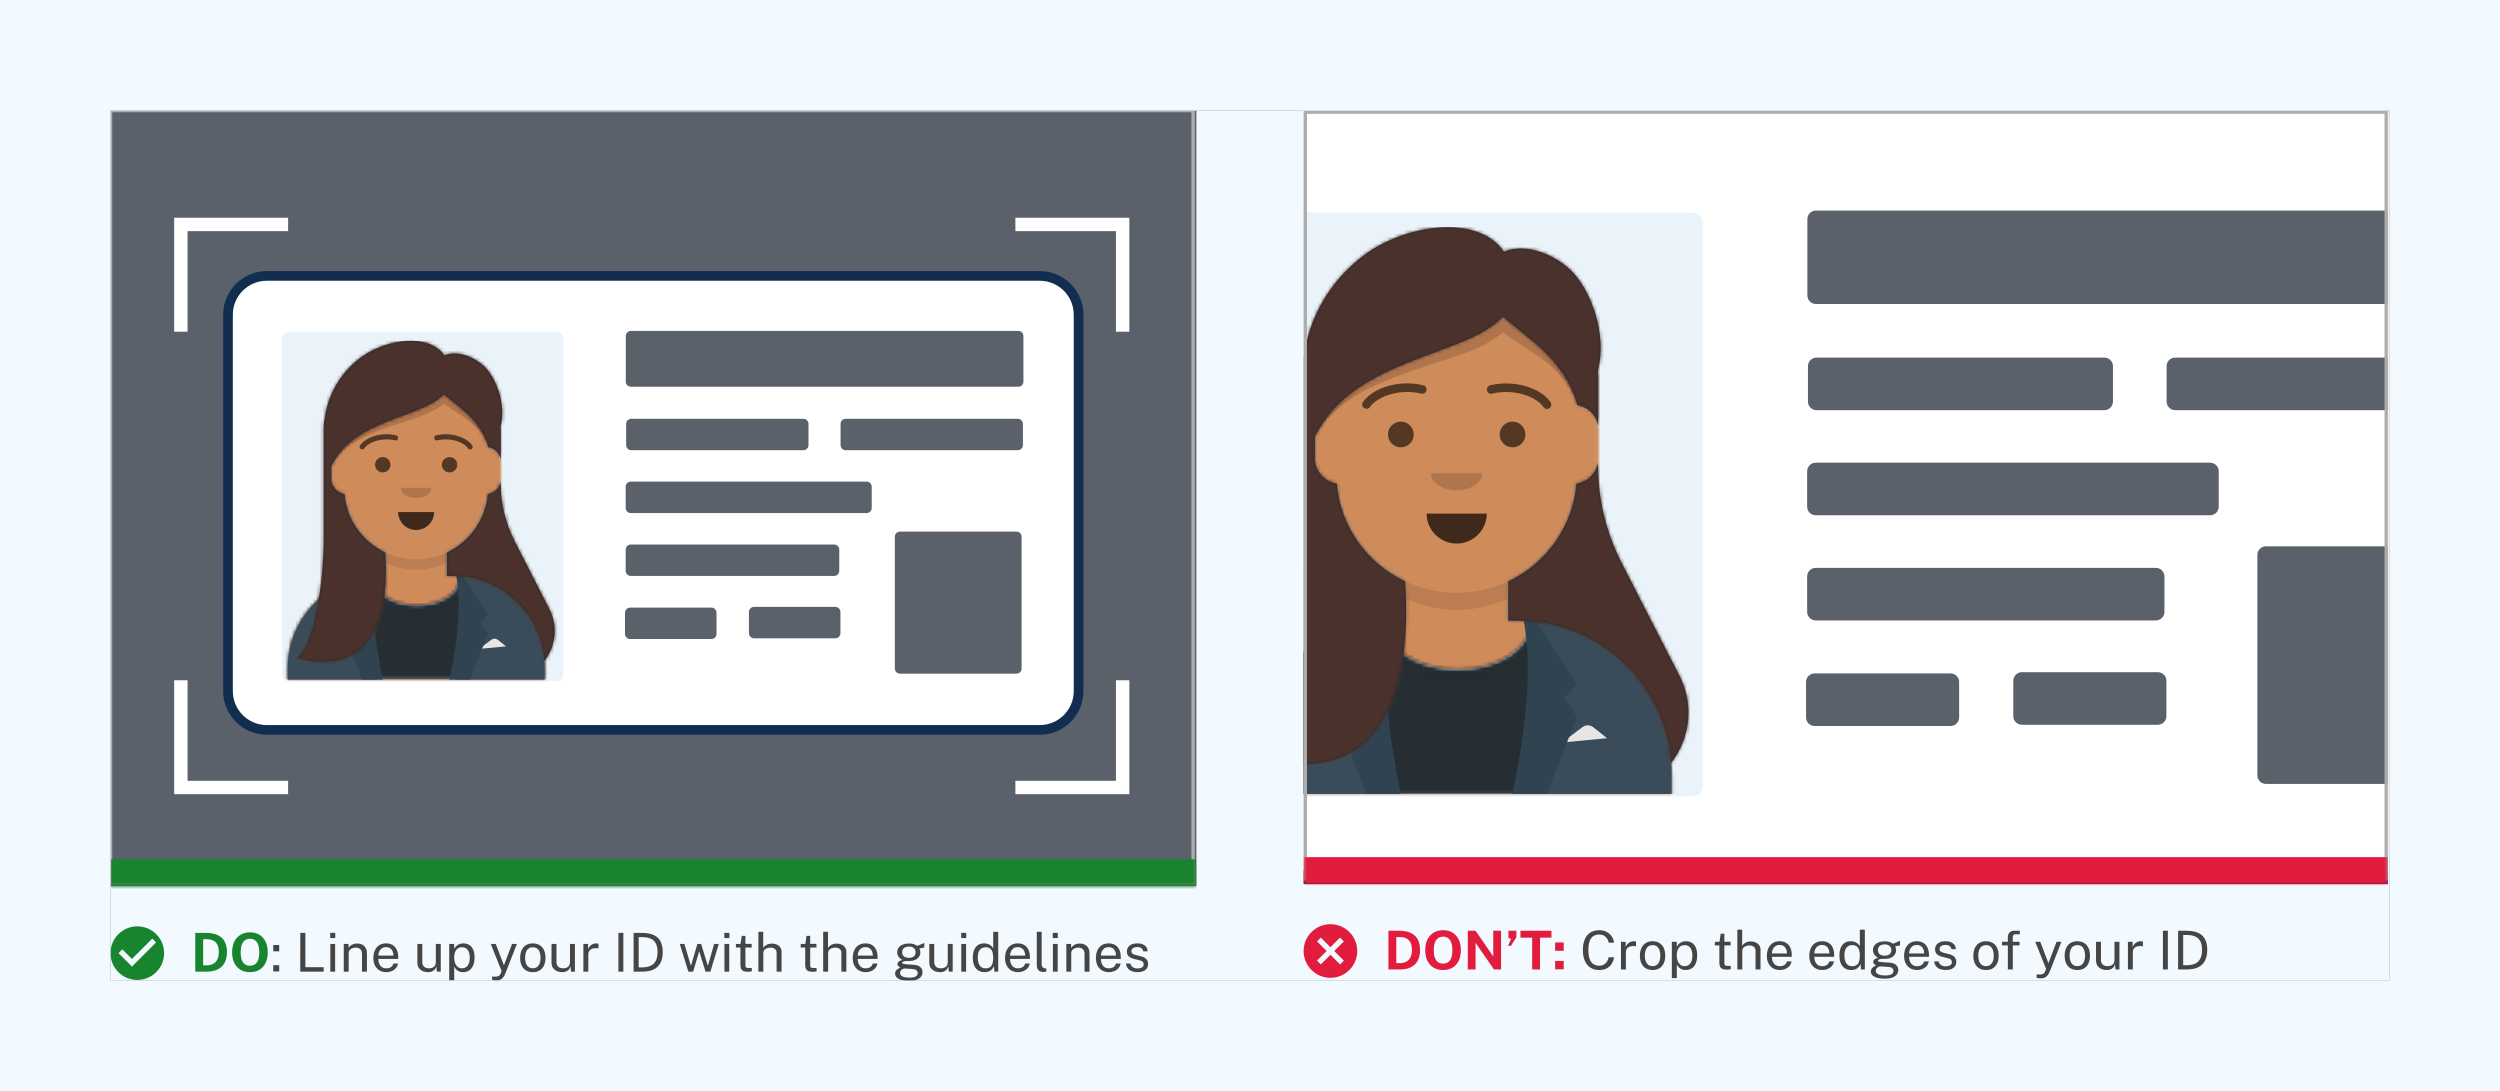 <svg width="724" height="316" viewBox="0 0 724 316" fill="none" xmlns="http://www.w3.org/2000/svg">
<rect x="0" y="0" width="724" height="316" fill="#808080" stroke="none"/>
<g clip-path="url(#clip0_55_216)">
<rect x="32" y="32" width="660" height="252" fill="#F2F9FF"/>
<g clip-path="url(#clip1_55_216)">
<mask id="path-3-inside-1_55_216" fill="white">
<path d="M32 32H346.47V256.622H32V32Z"/>
</mask>
<path d="M32 32H346.47V256.622H32V32Z" fill="#5B616A"/>
<path d="M302.27 211.386H76.109C70.965 211.386 66.023 205.738 66.023 201.301V89.989C66.023 85.634 70.965 79.904 76.109 79.904H302.27C307.505 80.133 312.09 84.717 312.355 89.989V201.301C312.355 205.738 307.505 211.386 302.27 211.386Z" fill="white"/>
<path d="M301.125 212.788H77.255C70.287 212.788 64.621 207.122 64.621 200.154V91.135C64.621 84.167 70.287 78.501 77.255 78.501H301.125C308.093 78.501 313.759 84.167 313.759 91.135V200.154C313.759 207.122 308.093 212.788 301.125 212.788ZM77.255 81.307C71.837 81.307 67.427 85.717 67.427 91.135V200.154C67.427 205.573 71.837 209.983 77.255 209.983H301.125C306.543 209.983 310.953 205.573 310.953 200.154V91.135C310.953 85.717 306.543 81.307 301.125 81.307H77.255Z" fill="#112E51"/>
<path d="M294.898 95.829H182.716C181.895 95.829 181.23 96.494 181.23 97.315V110.517C181.23 111.337 181.895 112.002 182.716 112.002H294.898C295.718 112.002 296.383 111.337 296.383 110.517V97.315C296.383 96.494 295.718 95.829 294.898 95.829Z" fill="#5B616A"/>
<path d="M294.369 153.956H260.63C259.809 153.956 259.145 154.621 259.145 155.441V193.609C259.145 194.429 259.809 195.094 260.63 195.094H294.369C295.189 195.094 295.854 194.429 295.854 193.609V155.441C295.854 154.621 295.189 153.956 294.369 153.956Z" fill="#5B616A"/>
<path d="M232.656 121.28H182.817C181.997 121.28 181.332 121.945 181.332 122.766V128.899C181.332 129.719 181.997 130.384 182.817 130.384H232.656C233.476 130.384 234.141 129.719 234.141 128.899V122.766C234.141 121.945 233.476 121.28 232.656 121.28Z" fill="#5B616A"/>
<path d="M294.751 121.28H244.913C244.093 121.28 243.428 121.945 243.428 122.766V128.899C243.428 129.719 244.093 130.384 244.913 130.384H294.751C295.572 130.384 296.237 129.719 296.237 128.899V122.766C296.237 121.945 295.572 121.28 294.751 121.28Z" fill="#5B616A"/>
<path d="M250.966 139.479H182.681C181.86 139.479 181.195 140.144 181.195 140.964V147.098C181.195 147.918 181.86 148.583 182.681 148.583H250.966C251.786 148.583 252.451 147.918 252.451 147.098V140.964C252.451 140.144 251.786 139.479 250.966 139.479Z" fill="#5B616A"/>
<path d="M241.568 157.687H182.681C181.86 157.687 181.195 158.352 181.195 159.173V165.306C181.195 166.126 181.86 166.791 182.681 166.791H241.568C242.388 166.791 243.053 166.126 243.053 165.306V159.173C243.053 158.352 242.388 157.687 241.568 157.687Z" fill="#5B616A"/>
<path d="M206.022 175.96H182.487C181.667 175.96 181.002 176.625 181.002 177.445V183.579C181.002 184.399 181.667 185.064 182.487 185.064H206.022C206.842 185.064 207.507 184.399 207.507 183.579V177.445C207.507 176.625 206.842 175.96 206.022 175.96Z" fill="#5B616A"/>
<path d="M241.909 175.749H218.374C217.554 175.749 216.889 176.414 216.889 177.234V183.368C216.889 184.188 217.554 184.853 218.374 184.853H241.909C242.729 184.853 243.394 184.188 243.394 183.368V177.234C243.394 176.414 242.729 175.749 241.909 175.749Z" fill="#5B616A"/>
<path d="M161.292 96.169H83.527C82.514 96.169 81.693 96.99 81.693 98.002V195.424C81.693 196.437 82.514 197.258 83.527 197.258H161.292C162.305 197.258 163.126 196.437 163.126 195.424V98.002C163.126 96.99 162.305 96.169 161.292 96.169Z" fill="#EBF3FA"/>
<path fill-rule="evenodd" clip-rule="evenodd" d="M129.443 160.003V166.817H130.931C145.734 166.817 157.71 178.742 157.71 193.481V196.814H83.324V193.481C83.324 178.742 95.3 166.817 110.103 166.817H111.591V160.003C105.194 156.966 100.582 150.782 99.801 143.449C97.643 143.153 95.97 141.301 95.97 139.042V133.858C95.97 131.673 97.569 129.821 99.689 129.488V127.192C99.689 115.749 109.024 106.453 120.517 106.453C132.009 106.453 141.345 115.749 141.345 127.192V129.488C143.465 129.858 145.064 131.673 145.064 133.858V139.042C145.064 141.301 143.39 143.153 141.233 143.449C140.452 150.782 135.84 156.966 129.443 160.003Z" fill="#D0C6AC"/>
<mask id="mask0_55_216" style="mask-type:alpha" maskUnits="userSpaceOnUse" x="83" y="106" width="75" height="91">
<path fill-rule="evenodd" clip-rule="evenodd" d="M129.443 160.004V166.818H130.931C145.734 166.818 157.71 178.743 157.71 193.482V196.815H83.324V193.482C83.324 178.743 95.3 166.818 110.103 166.818H111.591V160.004C105.194 156.967 100.582 150.783 99.801 143.45C97.643 143.154 95.97 141.302 95.97 139.043V133.859C95.97 131.674 97.569 129.822 99.689 129.489V127.193C99.689 115.75 109.024 106.454 120.517 106.454C132.009 106.454 141.345 115.75 141.345 127.193V129.489C143.465 129.859 145.064 131.674 145.064 133.859V139.043C145.064 141.302 143.39 143.154 141.233 143.45C140.452 150.783 135.84 156.967 129.443 160.004Z" fill="white"/>
</mask>
<g mask="url(#mask0_55_216)">
<path d="M181.513 106.454H83.324V210.146H181.513V106.454Z" fill="#D08B5B"/>
</g>
<mask id="mask1_55_216" style="mask-type:alpha" maskUnits="userSpaceOnUse" x="83" y="106" width="75" height="91">
<path fill-rule="evenodd" clip-rule="evenodd" d="M129.443 160.004V166.818H130.931C145.734 166.818 157.71 178.743 157.71 193.482V196.815H83.324V193.482C83.324 178.743 95.3 166.818 110.103 166.818H111.591V160.004C105.194 156.967 100.582 150.783 99.801 143.45C97.643 143.154 95.97 141.302 95.97 139.043V133.859C95.97 131.674 97.569 129.822 99.689 129.489V127.193C99.689 115.75 109.024 106.454 120.517 106.454C132.009 106.454 141.345 115.75 141.345 127.193V129.489C143.465 129.859 145.064 131.674 145.064 133.859V139.043C145.064 141.302 143.39 143.154 141.233 143.45C140.452 150.783 135.84 156.967 129.443 160.004Z" fill="white"/>
</mask>
<g mask="url(#mask1_55_216)">
<path fill-rule="evenodd" clip-rule="evenodd" d="M141.345 135.709V144.227C141.345 155.67 132.01 164.965 120.517 164.965C109.025 164.965 99.689 155.67 99.689 144.227V135.709V141.264C99.689 152.708 109.025 162.003 120.517 162.003C132.01 162.003 141.345 152.708 141.345 141.264V135.709Z" fill="black" fill-opacity="0.1"/>
</g>
<path fill-rule="evenodd" clip-rule="evenodd" d="M133.162 166.923C146.924 168.034 157.71 179.514 157.71 193.513V196.809H83.324V193.513C83.324 179.403 94.333 167.849 108.243 166.886C108.243 167.034 108.243 167.145 108.243 167.293C108.243 171.7 113.822 175.255 120.703 175.255C127.584 175.255 133.162 171.7 133.162 167.293C133.162 167.182 133.162 167.034 133.162 166.923Z" fill="#E6E6E6"/>
<mask id="mask2_55_216" style="mask-type:alpha" maskUnits="userSpaceOnUse" x="83" y="166" width="75" height="31">
<path fill-rule="evenodd" clip-rule="evenodd" d="M133.162 166.923C146.924 168.034 157.71 179.514 157.71 193.512V196.808H83.324V193.512C83.324 179.403 94.333 167.848 108.243 166.885C108.243 167.034 108.243 167.145 108.243 167.293C108.243 171.7 113.822 175.255 120.703 175.255C127.584 175.255 133.162 171.7 133.162 167.293C133.162 167.182 133.162 167.034 133.162 166.923Z" fill="white"/>
</mask>
<g mask="url(#mask2_55_216)">
<path d="M169.611 156.072H71.422V196.808H169.611V156.072Z" fill="#262E33"/>
</g>
<mask id="mask3_55_216" style="mask-type:alpha" maskUnits="userSpaceOnUse" x="83" y="166" width="75" height="31">
<path fill-rule="evenodd" clip-rule="evenodd" d="M133.162 166.923C146.924 168.034 157.71 179.514 157.71 193.512V196.808H83.324V193.512C83.324 179.403 94.333 167.848 108.243 166.885C108.243 167.034 108.243 167.145 108.243 167.293C108.243 171.7 113.822 175.255 120.703 175.255C127.584 175.255 133.162 171.7 133.162 167.293C133.162 167.182 133.162 167.034 133.162 166.923Z" fill="white"/>
</mask>
<g mask="url(#mask3_55_216)">
<g opacity="0.6">
<g opacity="0.6">
<path opacity="0.6" d="M120.703 177.812C128.837 177.812 135.431 173.352 135.431 167.85C135.431 162.348 128.837 157.888 120.703 157.888C112.569 157.888 105.975 162.348 105.975 167.85C105.975 173.352 112.569 177.812 120.703 177.812Z" fill="black" fill-opacity="0.16"/>
</g>
</g>
</g>
<path fill-rule="evenodd" clip-rule="evenodd" d="M108.913 166.851C94.668 167.48 83.324 179.183 83.324 193.514V196.81H109.136C107.871 192.329 107.128 187.071 107.128 181.442C107.128 176.146 107.76 171.146 108.913 166.851ZM132.27 196.81H157.71V193.514C157.71 179.331 146.552 167.702 132.493 166.888C133.609 171.183 134.278 176.146 134.278 181.442C134.278 187.071 133.534 192.329 132.27 196.81Z" fill="#3A4C5A"/>
<path fill-rule="evenodd" clip-rule="evenodd" d="M138.74 187.923L142.311 185.256C142.831 184.849 143.575 184.849 144.133 185.256L146.551 187.182L138.74 187.923Z" fill="#E6E6E6"/>
<path fill-rule="evenodd" clip-rule="evenodd" d="M108.988 166.443C107.5 173.591 108.132 183.738 110.847 196.81H104.896L99.689 183.478L101.921 180.146L99.689 177.924L106.756 166.814C107.5 166.591 108.244 166.443 108.988 166.443Z" fill="#2F4351"/>
<path fill-rule="evenodd" clip-rule="evenodd" d="M132.045 166.443C133.533 173.591 132.901 183.738 130.186 196.81H136.136L141.343 183.478L139.112 180.146L141.343 177.924L134.277 166.814C133.533 166.591 132.789 166.443 132.045 166.443Z" fill="#2F4351"/>
<path fill-rule="evenodd" clip-rule="evenodd" d="M115.309 148.297C115.309 151.149 117.652 153.482 120.516 153.482C123.379 153.482 125.723 151.149 125.723 148.297" fill="black" fill-opacity="0.7"/>
<path fill-rule="evenodd" clip-rule="evenodd" d="M116.053 141.262C116.053 142.891 118.061 144.225 120.516 144.225C122.971 144.225 124.979 142.891 124.979 141.262" fill="black" fill-opacity="0.16"/>
<path d="M110.845 136.817C112.077 136.817 113.076 135.822 113.076 134.595C113.076 133.367 112.077 132.373 110.845 132.373C109.612 132.373 108.613 133.367 108.613 134.595C108.613 135.822 109.612 136.817 110.845 136.817Z" fill="black" fill-opacity="0.6"/>
<path d="M130.185 136.817C131.417 136.817 132.416 135.822 132.416 134.595C132.416 133.368 131.417 132.373 130.185 132.373C128.952 132.373 127.953 133.368 127.953 134.595C127.953 135.822 128.952 136.817 130.185 136.817Z" fill="black" fill-opacity="0.6"/>
<path d="M105.491 129.856C106.942 127.82 110.921 126.672 114.38 127.523C114.789 127.634 115.199 127.375 115.273 126.968C115.385 126.561 115.124 126.153 114.715 126.079C110.735 125.079 106.124 126.412 104.301 128.968C104.041 129.301 104.115 129.782 104.45 130.005C104.785 130.227 105.268 130.19 105.491 129.856Z" fill="black" fill-opacity="0.6"/>
<path d="M135.542 129.855C134.091 127.818 130.112 126.67 126.653 127.522C126.244 127.633 125.835 127.374 125.76 126.967C125.686 126.559 125.909 126.152 126.318 126.078C130.298 125.115 134.947 126.411 136.769 129.003C136.992 129.337 136.918 129.781 136.583 130.04C136.249 130.3 135.765 130.188 135.542 129.855Z" fill="black" fill-opacity="0.6"/>
<mask id="mask4_55_216" style="mask-type:alpha" maskUnits="userSpaceOnUse" x="71" y="93" width="99" height="104">
<path d="M169.611 93.118H71.422V196.81H169.611V93.118Z" fill="white"/>
</mask>
<g mask="url(#mask4_55_216)">
<path fill-rule="evenodd" clip-rule="evenodd" d="M93.738 157V124.226C93.738 122.93 93.887 121.634 94.184 120.412C95.3 113.005 99.615 107.117 104.524 103.488C111.925 98.007 124.385 96.451 128.699 102.932C131.935 101.525 136.696 102.821 140.229 106.08C143.8 109.561 146.626 117.264 144.953 123.559C144.99 124.041 145.027 124.485 145.027 124.967V133.077C144.692 131.225 143.242 129.781 141.382 129.485V129.411C139.15 121.449 132.53 117.782 128.513 114.153C122.191 121.152 102.59 121.152 95.97 134.966V138.669C95.97 140.891 97.606 142.742 99.763 143.076C100.396 150.556 105.082 156.926 111.591 160V160.148C112.669 176.405 109.136 196.736 85.928 190.515C90.986 187.552 93.664 168.703 93.738 157ZM129.443 160C135.952 156.926 140.601 150.556 141.27 143.076C143.167 142.78 144.655 141.335 144.99 139.447V139.965C144.99 145.816 146.403 151.593 149.081 156.815L159.086 176.331C161.689 181.368 160.908 187.256 157.635 191.441C156.594 177.664 145.027 166.814 130.931 166.814H129.443V160Z" fill="#272C2E"/>
<mask id="mask5_55_216" style="mask-type:alpha" maskUnits="userSpaceOnUse" x="85" y="98" width="76" height="94">
<path fill-rule="evenodd" clip-rule="evenodd" d="M93.738 157.001V124.227C93.738 122.93 93.887 121.634 94.184 120.412C95.3 113.006 99.615 107.117 104.524 103.488C111.925 98.007 124.385 96.452 128.699 102.933C131.935 101.525 136.696 102.822 140.229 106.08C143.8 109.562 146.626 117.264 144.953 123.56C144.99 124.041 145.027 124.486 145.027 124.967V133.077C144.692 131.226 143.242 129.781 141.382 129.485V129.411C139.15 121.449 132.53 117.783 128.513 114.154C122.191 121.153 102.59 121.153 95.97 134.966V138.669C95.97 140.891 97.606 142.743 99.763 143.076C100.396 150.557 105.082 156.927 111.591 160V160.148C112.669 176.406 109.136 196.737 85.928 190.515C90.986 187.553 93.664 168.703 93.738 157.001ZM129.443 160C135.952 156.927 140.601 150.557 141.27 143.076C143.167 142.78 144.655 141.336 144.99 139.447V139.965C144.99 145.817 146.403 151.594 149.081 156.815L159.086 176.332C161.689 181.368 160.908 187.256 157.635 191.441C156.594 177.665 145.027 166.814 130.931 166.814H129.443V160Z" fill="white"/>
</mask>
<g mask="url(#mask5_55_216)">
<path d="M184.116 98.675H85.928V202.367H184.116V98.675Z" fill="#4A312C"/>
</g>
<path fill-rule="evenodd" clip-rule="evenodd" d="M95.971 134.967C102.591 123.005 122.192 122.968 128.477 116.894C132.494 120.042 139.077 122.486 141.309 129.375C139.04 121.45 132.457 117.783 128.477 114.154C122.192 121.153 102.591 121.153 95.971 134.967Z" fill="black" fill-opacity="0.16"/>
</g>
<path d="M83.44 65H52.381V96.059" stroke="white" stroke-width="3.882"/>
<path d="M52.381 197V228.059H83.44" stroke="white" stroke-width="3.882"/>
<path d="M294.058 228.059H325.117V197" stroke="white" stroke-width="3.882"/>
<path d="M325.117 96.059V65H294.058" stroke="white" stroke-width="3.882"/>
<path d="M345.526 32.027V255.678H32.026V32.027H345.526Z" stroke="#ADADAD" stroke-width="0.971"/>
</g>
<path d="M346.47 256.622V248.857H32V256.622V264.386H346.47V256.622Z" fill="#18852E" mask="url(#path-3-inside-1_55_216)"/>
<path fill-rule="evenodd" clip-rule="evenodd" d="M39.765 268.269C35.479 268.269 32 271.747 32 276.033C32 280.319 35.479 283.798 39.765 283.798C44.051 283.798 47.529 280.319 47.529 276.033C47.529 271.747 44.051 268.269 39.765 268.269ZM38.212 279.916L34.329 276.033L35.424 274.938L38.212 277.718L44.105 271.825L45.2 272.927L38.212 279.916Z" fill="#18852E"/>
<path d="M56.553 281.386V270.159C56.61 270.159 56.768 270.159 57.026 270.159C57.29 270.159 57.598 270.159 57.95 270.159C58.308 270.159 58.662 270.161 59.014 270.166C59.371 270.166 59.669 270.169 59.907 270.174C61.269 270.205 62.379 270.449 63.238 270.904C64.097 271.36 64.726 271.996 65.125 272.814C65.529 273.632 65.731 274.6 65.731 275.718C65.731 276.883 65.518 277.89 65.094 278.739C64.669 279.582 64.02 280.235 63.145 280.695C62.275 281.156 61.17 281.386 59.83 281.386H56.553ZM58.836 279.554H59.876C60.518 279.554 61.1 279.43 61.623 279.181C62.151 278.933 62.573 278.526 62.889 277.962C63.205 277.398 63.362 276.645 63.362 275.703C63.362 274.828 63.223 274.119 62.943 273.575C62.664 273.026 62.265 272.625 61.747 272.372C61.23 272.118 60.616 271.991 59.907 271.991H58.836V279.554ZM72.396 281.542C71.335 281.542 70.416 281.311 69.64 280.851C68.868 280.385 68.271 279.725 67.846 278.871C67.427 278.011 67.217 276.986 67.217 275.796C67.217 274.6 67.43 273.57 67.854 272.706C68.284 271.841 68.887 271.176 69.663 270.71C70.44 270.239 71.351 270.003 72.396 270.003C73.437 270.003 74.343 270.236 75.114 270.702C75.885 271.168 76.481 271.833 76.9 272.698C77.324 273.562 77.537 274.595 77.537 275.796C77.537 276.981 77.327 278.004 76.908 278.863C76.493 279.722 75.901 280.385 75.129 280.851C74.358 281.311 73.447 281.542 72.396 281.542ZM72.396 279.678C72.945 279.678 73.419 279.549 73.817 279.29C74.221 279.026 74.532 278.612 74.749 278.048C74.966 277.478 75.075 276.738 75.075 275.827C75.075 274.89 74.964 274.132 74.741 273.552C74.524 272.972 74.213 272.548 73.809 272.278C73.411 272.004 72.94 271.867 72.396 271.867C71.853 271.867 71.379 272.004 70.975 272.278C70.572 272.548 70.258 272.975 70.036 273.56C69.813 274.139 69.702 274.895 69.702 275.827C69.702 276.743 69.813 277.483 70.036 278.048C70.258 278.612 70.572 279.026 70.975 279.29C71.379 279.549 71.853 279.678 72.396 279.678Z" fill="#18852E"/>
<path d="M79.14 275.501V273.676H80.856V275.501H79.14ZM79.14 281.34V279.531H80.856V281.34H79.14ZM86.957 281.386L86.965 270.159H88.433V280.098H93.736V281.386H86.957ZM95.664 281.386V273.358H97.054V281.386H95.664ZM95.625 271.657V270.166H97.092V271.657H95.625ZM99.553 281.386V273.358H100.943V274.522C101.072 274.3 101.251 274.09 101.478 273.894C101.711 273.697 101.991 273.539 102.317 273.42C102.648 273.301 103.029 273.241 103.458 273.241C103.966 273.241 104.432 273.342 104.856 273.544C105.286 273.746 105.627 274.062 105.881 274.491C106.14 274.916 106.269 275.465 106.269 276.138V281.386H104.833V276.277C104.833 275.651 104.667 275.188 104.336 274.887C104.01 274.582 103.585 274.429 103.062 274.429C102.7 274.429 102.361 274.489 102.045 274.608C101.729 274.722 101.473 274.898 101.276 275.136C101.08 275.369 100.981 275.664 100.981 276.021V281.386H99.553ZM111.909 281.542C111.163 281.542 110.506 281.379 109.936 281.053C109.367 280.726 108.922 280.258 108.601 279.647C108.28 279.036 108.119 278.304 108.119 277.45C108.119 276.606 108.264 275.866 108.554 275.229C108.844 274.592 109.263 274.095 109.812 273.738C110.366 273.381 111.031 273.202 111.808 273.202C112.563 273.202 113.203 273.366 113.726 273.692C114.248 274.018 114.644 274.478 114.914 275.074C115.188 275.664 115.325 276.365 115.325 277.178V277.706H109.571C109.571 278.213 109.654 278.674 109.82 279.088C109.991 279.497 110.247 279.823 110.589 280.066C110.93 280.31 111.363 280.431 111.885 280.431C112.398 280.431 112.838 280.312 113.205 280.074C113.578 279.836 113.816 279.492 113.92 279.042H115.271C115.178 279.585 114.96 280.043 114.619 280.416C114.282 280.789 113.876 281.071 113.399 281.262C112.928 281.449 112.431 281.542 111.909 281.542ZM109.579 276.735H113.943C113.943 276.275 113.865 275.861 113.71 275.493C113.555 275.12 113.317 274.828 112.996 274.616C112.68 274.398 112.281 274.29 111.8 274.29C111.298 274.29 110.881 274.411 110.55 274.654C110.219 274.893 109.973 275.201 109.812 275.578C109.652 275.951 109.574 276.337 109.579 276.735ZM123.947 281.542C123.528 281.537 123.132 281.477 122.759 281.363C122.392 281.244 122.066 281.071 121.781 280.843C121.496 280.615 121.271 280.333 121.105 279.997C120.945 279.655 120.865 279.259 120.865 278.809V273.358H122.301V278.661C122.301 279.184 122.462 279.608 122.783 279.934C123.109 280.261 123.598 280.424 124.25 280.424C124.84 280.424 125.314 280.271 125.671 279.966C126.033 279.655 126.215 279.194 126.215 278.583V273.358H127.643V281.386H126.502L126.354 279.849C126.256 280.253 126.088 280.579 125.85 280.827C125.617 281.076 125.335 281.26 125.003 281.379C124.677 281.493 124.325 281.547 123.947 281.542ZM130.096 283.887V273.358H131.525L131.54 274.755C131.633 274.59 131.752 274.416 131.897 274.235C132.047 274.054 132.229 273.886 132.441 273.73C132.658 273.575 132.909 273.448 133.194 273.35C133.484 273.252 133.813 273.202 134.18 273.202C134.822 273.202 135.386 273.35 135.873 273.645C136.365 273.935 136.748 274.38 137.022 274.981C137.296 275.581 137.434 276.342 137.434 277.263C137.434 278.185 137.299 278.964 137.03 279.601C136.766 280.232 136.383 280.714 135.881 281.045C135.378 281.376 134.773 281.542 134.064 281.542C133.706 281.542 133.388 281.49 133.109 281.386C132.834 281.288 132.594 281.159 132.386 280.998C132.185 280.833 132.014 280.657 131.874 280.47C131.739 280.284 131.628 280.105 131.54 279.934V283.887H130.096ZM133.792 280.424C134.454 280.424 134.995 280.173 135.415 279.67C135.834 279.163 136.044 278.376 136.044 277.31C136.044 276.394 135.852 275.666 135.469 275.128C135.086 274.59 134.527 274.321 133.792 274.321C133.046 274.321 132.482 274.598 132.099 275.151C131.716 275.7 131.525 276.42 131.525 277.31C131.525 277.885 131.61 278.407 131.781 278.878C131.952 279.35 132.205 279.725 132.542 280.004C132.878 280.284 133.295 280.424 133.792 280.424ZM143.741 283.949C143.27 283.949 142.946 283.915 142.77 283.848C142.594 283.781 142.506 283.747 142.506 283.747V282.815L143.329 282.831C143.624 282.841 143.87 282.82 144.067 282.769C144.264 282.717 144.421 282.647 144.541 282.559C144.66 282.471 144.75 282.373 144.812 282.264C144.88 282.155 144.934 282.052 144.975 281.953L145.255 281.192L142.118 273.358H143.57L145.938 279.554L148.291 273.358H149.696L146.319 281.992C146.106 282.499 145.871 282.895 145.612 283.18C145.358 283.465 145.074 283.664 144.758 283.778C144.447 283.892 144.108 283.949 143.741 283.949ZM154.315 281.542C153.574 281.542 152.927 281.384 152.373 281.068C151.825 280.747 151.398 280.279 151.092 279.663C150.787 279.047 150.634 278.294 150.634 277.403C150.634 276.565 150.776 275.83 151.061 275.198C151.346 274.566 151.763 274.077 152.311 273.73C152.86 273.378 153.53 273.202 154.322 273.202C155.063 273.202 155.704 273.366 156.248 273.692C156.792 274.013 157.213 274.486 157.514 275.113C157.819 275.739 157.972 276.502 157.972 277.403C157.972 278.221 157.832 278.941 157.552 279.562C157.273 280.183 156.861 280.67 156.318 281.022C155.78 281.368 155.112 281.542 154.315 281.542ZM154.322 280.408C154.799 280.408 155.202 280.286 155.534 280.043C155.865 279.8 156.116 279.45 156.287 278.995C156.463 278.539 156.551 277.998 156.551 277.372C156.551 276.798 156.473 276.282 156.318 275.827C156.168 275.366 155.93 275.001 155.604 274.732C155.277 274.463 154.85 274.328 154.322 274.328C153.836 274.328 153.424 274.45 153.088 274.693C152.751 274.931 152.495 275.278 152.319 275.734C152.148 276.189 152.063 276.735 152.063 277.372C152.063 277.936 152.138 278.449 152.288 278.91C152.443 279.37 152.687 279.735 153.018 280.004C153.354 280.274 153.789 280.408 154.322 280.408ZM162.801 281.542C162.382 281.537 161.986 281.477 161.613 281.363C161.246 281.244 160.919 281.071 160.635 280.843C160.35 280.615 160.125 280.333 159.959 279.997C159.799 279.655 159.718 279.259 159.718 278.809V273.358H161.155V278.661C161.155 279.184 161.315 279.608 161.636 279.934C161.962 280.261 162.452 280.424 163.104 280.424C163.694 280.424 164.168 280.271 164.525 279.966C164.887 279.655 165.068 279.194 165.068 278.583V273.358H166.497V281.386H165.356L165.208 279.849C165.11 280.253 164.942 280.579 164.703 280.827C164.47 281.076 164.188 281.26 163.857 281.379C163.531 281.493 163.179 281.547 162.801 281.542ZM168.95 281.386V273.358H170.316V274.903C170.451 274.52 170.64 274.204 170.883 273.956C171.126 273.702 171.403 273.513 171.714 273.389C172.03 273.265 172.356 273.202 172.692 273.202C172.811 273.202 172.928 273.21 173.042 273.226C173.156 273.241 173.244 273.267 173.306 273.303V274.693C173.228 274.657 173.127 274.634 173.003 274.623C172.884 274.608 172.783 274.6 172.7 274.6C172.379 274.579 172.079 274.6 171.799 274.662C171.52 274.719 171.274 274.82 171.062 274.965C170.849 275.11 170.681 275.302 170.557 275.54C170.438 275.773 170.378 276.057 170.378 276.394V281.386H168.95ZM179.087 281.386V270.159H180.524V281.386H179.087ZM183.485 281.386V270.159C183.521 270.159 183.63 270.161 183.811 270.166C183.998 270.166 184.223 270.166 184.487 270.166C184.751 270.161 185.025 270.161 185.31 270.166C185.595 270.166 185.856 270.169 186.094 270.174C187.471 270.195 188.587 270.42 189.441 270.85C190.3 271.274 190.929 271.893 191.327 272.706C191.731 273.518 191.933 274.517 191.933 275.703C191.933 276.945 191.716 277.988 191.281 278.832C190.851 279.676 190.194 280.312 189.309 280.742C188.429 281.172 187.308 281.386 185.947 281.386H183.485ZM184.96 280.152H185.947C186.873 280.152 187.67 280.01 188.338 279.725C189.006 279.435 189.518 278.966 189.875 278.319C190.238 277.672 190.419 276.808 190.419 275.726C190.419 274.644 190.243 273.787 189.891 273.156C189.544 272.524 189.042 272.074 188.385 271.805C187.727 271.53 186.935 271.393 186.009 271.393H184.96V280.152ZM199.343 281.386L196.858 273.358H198.194L200.026 279.531H200.151L201.96 273.358H203.047L204.926 279.515H205.058L206.813 273.358H208.164L205.726 281.386H204.313L202.488 275.462L200.741 281.386H199.343ZM209.799 281.386V273.358H211.189V281.386H209.799ZM209.76 271.657V270.166H211.227V271.657H209.76ZM216.54 281.425C215.986 281.425 215.556 281.35 215.251 281.2C214.945 281.05 214.73 280.827 214.606 280.532C214.487 280.237 214.428 279.875 214.428 279.445V274.406H213.123V273.358H214.466L214.816 271.021H215.872V273.35H217.681V274.406H215.872V279.399C215.872 279.683 215.9 279.893 215.957 280.028C216.019 280.157 216.12 280.24 216.26 280.276C216.4 280.312 216.596 280.33 216.85 280.33H217.728V281.293C217.629 281.33 217.479 281.361 217.277 281.386C217.08 281.412 216.835 281.425 216.54 281.425ZM219.633 281.386V269.848H221.03V274.538C221.165 274.315 221.346 274.108 221.574 273.917C221.801 273.72 222.078 273.562 222.405 273.443C222.731 273.319 223.109 273.257 223.538 273.257C224.061 273.257 224.535 273.355 224.959 273.552C225.384 273.743 225.72 274.018 225.969 274.375C226.217 274.732 226.341 275.157 226.341 275.648V281.386H224.905V275.936C224.905 275.454 224.739 275.084 224.408 274.825C224.082 274.561 223.655 274.429 223.127 274.429C222.769 274.429 222.433 274.489 222.117 274.608C221.801 274.722 221.545 274.898 221.349 275.136C221.157 275.369 221.061 275.666 221.061 276.029V281.386H219.633ZM235.299 281.425C234.745 281.425 234.316 281.35 234.01 281.2C233.705 281.05 233.49 280.827 233.366 280.532C233.247 280.237 233.187 279.875 233.187 279.445V274.406H231.883V273.358H233.226L233.575 271.021H234.631V273.35H236.441V274.406H234.631V279.399C234.631 279.683 234.66 279.893 234.717 280.028C234.779 280.157 234.88 280.24 235.02 280.276C235.159 280.312 235.356 280.33 235.61 280.33H236.487V281.293C236.389 281.33 236.239 281.361 236.037 281.386C235.84 281.412 235.594 281.425 235.299 281.425ZM238.392 281.386V269.848H239.79V274.538C239.924 274.315 240.106 274.108 240.333 273.917C240.561 273.72 240.838 273.562 241.164 273.443C241.49 273.319 241.868 273.257 242.298 273.257C242.821 273.257 243.294 273.355 243.719 273.552C244.143 273.743 244.48 274.018 244.728 274.375C244.977 274.732 245.101 275.157 245.101 275.648V281.386H243.664V275.936C243.664 275.454 243.499 275.084 243.167 274.825C242.841 274.561 242.414 274.429 241.886 274.429C241.529 274.429 241.193 274.489 240.877 274.608C240.561 274.722 240.305 274.898 240.108 275.136C239.917 275.369 239.821 275.666 239.821 276.029V281.386H238.392ZM250.733 281.542C249.988 281.542 249.33 281.379 248.761 281.053C248.191 280.726 247.746 280.258 247.425 279.647C247.104 279.036 246.944 278.304 246.944 277.45C246.944 276.606 247.089 275.866 247.379 275.229C247.668 274.592 248.088 274.095 248.636 273.738C249.19 273.381 249.856 273.202 250.632 273.202C251.388 273.202 252.027 273.366 252.55 273.692C253.073 274.018 253.469 274.478 253.738 275.074C254.012 275.664 254.149 276.365 254.149 277.178V277.706H248.396C248.396 278.213 248.479 278.674 248.644 279.088C248.815 279.497 249.071 279.823 249.413 280.066C249.755 280.31 250.187 280.431 250.71 280.431C251.222 280.431 251.662 280.312 252.03 280.074C252.402 279.836 252.64 279.492 252.744 279.042H254.095C254.002 279.585 253.784 280.043 253.443 280.416C253.106 280.789 252.7 281.071 252.224 281.262C251.753 281.449 251.256 281.542 250.733 281.542ZM248.404 276.735H252.767C252.767 276.275 252.69 275.861 252.534 275.493C252.379 275.12 252.141 274.828 251.82 274.616C251.504 274.398 251.106 274.29 250.624 274.29C250.122 274.29 249.705 274.411 249.374 274.654C249.043 274.893 248.797 275.201 248.636 275.578C248.476 275.951 248.398 276.337 248.404 276.735ZM263.214 284.042C261.956 284.042 260.975 283.858 260.271 283.491C259.567 283.128 259.215 282.608 259.215 281.93C259.215 281.64 259.283 281.394 259.417 281.192C259.552 280.985 259.712 280.814 259.899 280.68C260.085 280.545 260.258 280.439 260.419 280.362C260.579 280.279 260.685 280.219 260.737 280.183C260.644 280.131 260.533 280.066 260.403 279.989C260.274 279.911 260.157 279.808 260.054 279.678C259.956 279.549 259.906 279.381 259.906 279.174C259.906 278.92 260.025 278.687 260.264 278.475C260.502 278.262 260.856 278.105 261.327 278.001C260.856 277.763 260.489 277.447 260.225 277.054C259.961 276.66 259.829 276.233 259.829 275.773C259.829 275.255 259.968 274.805 260.248 274.422C260.528 274.038 260.929 273.746 261.452 273.544C261.974 273.337 262.598 273.234 263.323 273.234C263.846 273.234 264.283 273.296 264.635 273.42C264.992 273.539 265.324 273.71 265.629 273.932C265.712 273.896 265.844 273.842 266.025 273.769C266.206 273.692 266.403 273.609 266.615 273.521C266.832 273.433 267.034 273.35 267.221 273.272C267.412 273.19 267.565 273.127 267.679 273.086L267.671 274.414L266.266 274.678C266.348 274.843 266.413 275.025 266.46 275.221C266.506 275.418 266.53 275.602 266.53 275.773C266.53 276.244 266.405 276.671 266.157 277.054C265.914 277.437 265.544 277.742 265.047 277.97C264.55 278.198 263.928 278.312 263.183 278.312C263.121 278.312 263.041 278.312 262.942 278.312C262.849 278.306 262.769 278.301 262.702 278.296C262.153 278.312 261.775 278.374 261.568 278.482C261.366 278.586 261.265 278.702 261.265 278.832C261.265 278.982 261.382 279.086 261.615 279.142C261.848 279.199 262.241 279.249 262.795 279.29C262.997 279.3 263.245 279.313 263.54 279.329C263.84 279.344 264.174 279.365 264.542 279.391C265.38 279.443 266.028 279.658 266.483 280.035C266.939 280.413 267.166 280.923 267.166 281.565C267.166 282.295 266.84 282.89 266.188 283.351C265.541 283.812 264.55 284.042 263.214 284.042ZM263.47 283.118C264.211 283.118 264.777 283.007 265.171 282.784C265.569 282.562 265.769 282.225 265.769 281.775C265.769 281.454 265.647 281.192 265.404 280.99C265.16 280.783 264.793 280.664 264.301 280.633L262.049 280.486C261.848 280.475 261.638 280.527 261.42 280.641C261.203 280.75 261.019 280.902 260.869 281.099C260.719 281.296 260.644 281.518 260.644 281.767C260.644 282.191 260.874 282.523 261.335 282.761C261.796 282.999 262.508 283.118 263.47 283.118ZM263.23 277.388C263.804 277.388 264.268 277.253 264.62 276.984C264.977 276.715 265.155 276.316 265.155 275.788C265.155 275.245 264.977 274.83 264.62 274.546C264.268 274.261 263.804 274.119 263.23 274.119C262.64 274.119 262.163 274.264 261.801 274.554C261.444 274.838 261.265 275.25 261.265 275.788C261.265 276.295 261.436 276.689 261.778 276.968C262.124 277.248 262.608 277.388 263.23 277.388ZM272.204 281.542C271.785 281.537 271.389 281.477 271.016 281.363C270.649 281.244 270.323 281.071 270.038 280.843C269.753 280.615 269.528 280.333 269.363 279.997C269.202 279.655 269.122 279.259 269.122 278.809V273.358H270.558V278.661C270.558 279.184 270.719 279.608 271.04 279.934C271.366 280.261 271.855 280.424 272.507 280.424C273.097 280.424 273.571 280.271 273.928 279.966C274.291 279.655 274.472 279.194 274.472 278.583V273.358H275.9V281.386H274.759L274.611 279.849C274.513 280.253 274.345 280.579 274.107 280.827C273.874 281.076 273.592 281.26 273.26 281.379C272.934 281.493 272.582 281.547 272.204 281.542ZM278.392 281.386V273.358H279.782V281.386H278.392ZM278.353 271.657V270.166H279.821V271.657H278.353ZM285.117 281.542C284.072 281.542 283.243 281.185 282.633 280.47C282.027 279.756 281.724 278.713 281.724 277.341C281.724 276.508 281.846 275.78 282.089 275.159C282.332 274.538 282.697 274.057 283.184 273.715C283.67 273.373 284.276 273.202 285.001 273.202C285.389 273.202 285.731 273.252 286.026 273.35C286.321 273.448 286.577 273.573 286.794 273.723C287.012 273.873 287.188 274.028 287.322 274.189C287.462 274.349 287.566 274.497 287.633 274.631V269.848H289.085V281.386H287.982L287.827 279.74C287.775 279.896 287.693 280.077 287.579 280.284C287.465 280.486 287.304 280.685 287.097 280.882C286.895 281.073 286.631 281.231 286.305 281.355C285.979 281.48 285.583 281.542 285.117 281.542ZM285.373 280.439C286.181 280.439 286.758 280.193 287.105 279.702C287.457 279.205 287.633 278.394 287.633 277.271C287.628 276.645 287.55 276.112 287.4 275.672C287.25 275.232 287.012 274.898 286.686 274.67C286.365 274.437 285.935 274.321 285.397 274.321C284.739 274.321 284.204 274.556 283.789 275.027C283.375 275.498 283.168 276.246 283.168 277.271C283.168 278.275 283.355 279.054 283.727 279.608C284.1 280.162 284.649 280.439 285.373 280.439ZM294.849 281.542C294.104 281.542 293.446 281.379 292.877 281.053C292.308 280.726 291.862 280.258 291.541 279.647C291.22 279.036 291.06 278.304 291.06 277.45C291.06 276.606 291.205 275.866 291.495 275.229C291.785 274.592 292.204 274.095 292.753 273.738C293.307 273.381 293.972 273.202 294.748 273.202C295.504 273.202 296.143 273.366 296.666 273.692C297.189 274.018 297.585 274.478 297.854 275.074C298.128 275.664 298.266 276.365 298.266 277.178V277.706H292.512C292.512 278.213 292.595 278.674 292.76 279.088C292.931 279.497 293.188 279.823 293.529 280.066C293.871 280.31 294.303 280.431 294.826 280.431C295.338 280.431 295.778 280.312 296.146 280.074C296.519 279.836 296.757 279.492 296.86 279.042H298.211C298.118 279.585 297.901 280.043 297.559 280.416C297.223 280.789 296.816 281.071 296.34 281.262C295.869 281.449 295.372 281.542 294.849 281.542ZM292.52 276.735H296.884C296.884 276.275 296.806 275.861 296.651 275.493C296.495 275.12 296.257 274.828 295.936 274.616C295.62 274.398 295.222 274.29 294.74 274.29C294.238 274.29 293.822 274.411 293.49 274.654C293.159 274.893 292.913 275.201 292.753 275.578C292.592 275.951 292.515 276.337 292.52 276.735ZM302.279 281.487C301.844 281.487 301.492 281.428 301.223 281.309C300.959 281.19 300.754 281.029 300.609 280.827C300.469 280.626 300.374 280.395 300.322 280.136C300.275 279.872 300.252 279.601 300.252 279.321V269.848H301.665V279.181C301.665 279.585 301.743 279.888 301.898 280.09C302.059 280.292 302.281 280.403 302.566 280.424L303.001 280.431V281.363C302.882 281.399 302.757 281.428 302.628 281.449C302.499 281.474 302.382 281.487 302.279 281.487ZM304.916 281.386V273.358H306.306V281.386H304.916ZM304.877 271.657V270.166H306.345V271.657H304.877ZM308.805 281.386V273.358H310.195V274.522C310.325 274.3 310.503 274.09 310.731 273.894C310.964 273.697 311.243 273.539 311.569 273.42C311.901 273.301 312.281 273.241 312.711 273.241C313.218 273.241 313.684 273.342 314.109 273.544C314.538 273.746 314.88 274.062 315.133 274.491C315.392 274.916 315.522 275.465 315.522 276.138V281.386H314.085V276.277C314.085 275.651 313.92 275.188 313.588 274.887C313.262 274.582 312.838 274.429 312.315 274.429C311.953 274.429 311.613 274.489 311.298 274.608C310.982 274.722 310.726 274.898 310.529 275.136C310.332 275.369 310.234 275.664 310.234 276.021V281.386H308.805ZM321.161 281.542C320.416 281.542 319.758 281.379 319.189 281.053C318.62 280.726 318.174 280.258 317.853 279.647C317.532 279.036 317.372 278.304 317.372 277.45C317.372 276.606 317.517 275.866 317.807 275.229C318.097 274.592 318.516 274.095 319.065 273.738C319.619 273.381 320.284 273.202 321.06 273.202C321.816 273.202 322.455 273.366 322.978 273.692C323.501 274.018 323.897 274.478 324.166 275.074C324.44 275.664 324.578 276.365 324.578 277.178V277.706H318.824C318.824 278.213 318.907 278.674 319.072 279.088C319.243 279.497 319.5 279.823 319.841 280.066C320.183 280.31 320.615 280.431 321.138 280.431C321.65 280.431 322.09 280.312 322.458 280.074C322.831 279.836 323.069 279.492 323.172 279.042H324.523C324.43 279.585 324.213 280.043 323.871 280.416C323.535 280.789 323.128 281.071 322.652 281.262C322.181 281.449 321.684 281.542 321.161 281.542ZM318.832 276.735H323.196C323.196 276.275 323.118 275.861 322.963 275.493C322.807 275.12 322.569 274.828 322.248 274.616C321.932 274.398 321.534 274.29 321.052 274.29C320.55 274.29 320.134 274.411 319.802 274.654C319.471 274.893 319.225 275.201 319.065 275.578C318.904 275.951 318.827 276.337 318.832 276.735ZM329.407 281.542C328.848 281.542 328.328 281.456 327.846 281.286C327.37 281.11 326.974 280.838 326.658 280.47C326.342 280.098 326.146 279.624 326.068 279.049H327.373C327.44 279.365 327.569 279.629 327.761 279.841C327.952 280.048 328.188 280.206 328.467 280.315C328.752 280.418 329.063 280.47 329.399 280.47C329.943 280.47 330.38 280.369 330.711 280.167C331.043 279.966 331.208 279.655 331.208 279.236C331.208 278.941 331.12 278.705 330.944 278.529C330.774 278.348 330.504 278.216 330.137 278.133L328.475 277.722C327.828 277.566 327.31 277.323 326.922 276.992C326.539 276.66 326.345 276.197 326.34 275.602C326.34 275.131 326.454 274.717 326.682 274.359C326.909 274.002 327.248 273.72 327.699 273.513C328.154 273.306 328.721 273.202 329.399 273.202C330.274 273.202 330.978 273.399 331.511 273.793C332.044 274.181 332.324 274.753 332.35 275.509H331.076C331.025 275.126 330.854 274.823 330.564 274.6C330.274 274.372 329.881 274.258 329.384 274.258C328.876 274.258 328.46 274.362 328.134 274.569C327.813 274.771 327.652 275.087 327.652 275.516C327.652 275.801 327.766 276.026 327.994 276.192C328.227 276.352 328.563 276.487 329.003 276.596L330.618 276.999C330.986 277.098 331.291 277.227 331.534 277.388C331.778 277.548 331.969 277.727 332.109 277.923C332.249 278.12 332.347 278.327 332.404 278.545C332.466 278.757 332.497 278.961 332.497 279.158C332.497 279.65 332.376 280.074 332.132 280.431C331.889 280.783 331.537 281.058 331.076 281.254C330.616 281.446 330.059 281.542 329.407 281.542Z" fill="#454545"/>
<g clip-path="url(#clip2_55_216)">
<mask id="path-48-inside-2_55_216" fill="white">
<path d="M377.529 32H691.529V256H377.529V32Z"/>
</mask>
<path d="M377.529 32H691.529V256H377.529V32Z" fill="white"/>
<path d="M728.825 257H344.233C332.263 257 322.529 247.253 322.529 235.267V47.733C322.529 35.747 332.263 26 344.233 26H728.825C740.796 26 750.529 35.747 750.529 47.733V235.267C750.529 247.253 740.796 257 728.825 257ZM344.233 30.826C334.925 30.826 327.349 38.412 327.349 47.733V235.267C327.349 244.588 334.925 252.174 344.233 252.174H728.825C738.134 252.174 745.71 244.588 745.71 235.267V47.733C745.71 38.412 738.134 30.826 728.825 30.826H344.233Z" fill="#112E51"/>
<path d="M713.544 60.985H525.896C524.524 60.985 523.412 62.097 523.412 63.469V85.553C523.412 86.925 524.524 88.037 525.896 88.037H713.544C714.916 88.037 716.028 86.925 716.028 85.553V63.469C716.028 62.097 714.916 60.985 713.544 60.985Z" fill="#5B616A"/>
<path d="M712.656 158.214H656.221C654.849 158.214 653.736 159.326 653.736 160.698V224.541C653.736 225.913 654.849 227.025 656.221 227.025H712.656C714.028 227.025 715.14 225.913 715.14 224.541V160.698C715.14 159.326 714.028 158.214 712.656 158.214Z" fill="#5B616A"/>
<path d="M609.429 103.557H526.064C524.692 103.557 523.58 104.669 523.58 106.041V116.301C523.58 117.673 524.692 118.785 526.064 118.785H609.429C610.801 118.785 611.914 117.673 611.914 116.301V106.041C611.914 104.669 610.801 103.557 609.429 103.557Z" fill="#5B616A"/>
<path d="M713.3 103.557H629.936C628.563 103.557 627.451 104.669 627.451 106.041V116.301C627.451 117.673 628.563 118.785 629.936 118.785H713.3C714.672 118.785 715.785 117.673 715.785 116.301V106.041C715.785 104.669 714.672 103.557 713.3 103.557Z" fill="#5B616A"/>
<path d="M640.056 133.997H525.836C524.464 133.997 523.352 135.109 523.352 136.481V146.741C523.352 148.113 524.464 149.225 525.836 149.225H640.056C641.428 149.225 642.54 148.113 642.54 146.741V136.481C642.54 135.109 641.428 133.997 640.056 133.997Z" fill="#5B616A"/>
<path d="M624.337 164.453H525.836C524.464 164.453 523.352 165.565 523.352 166.937V177.197C523.352 178.569 524.464 179.681 525.836 179.681H624.337C625.709 179.681 626.821 178.569 626.821 177.197V166.937C626.821 165.565 625.709 164.453 624.337 164.453Z" fill="#5B616A"/>
<path d="M564.88 195.019H525.514C524.142 195.019 523.029 196.132 523.029 197.504V207.763C523.029 209.135 524.142 210.248 525.514 210.248H564.88C566.252 210.248 567.365 209.135 567.365 207.763V197.504C567.365 196.132 566.252 195.019 564.88 195.019Z" fill="#5B616A"/>
<path d="M624.906 194.666H585.539C584.167 194.666 583.055 195.778 583.055 197.15V207.409C583.055 208.782 584.167 209.894 585.539 209.894H624.906C626.278 209.894 627.39 208.782 627.39 207.409V197.15C627.39 195.778 626.278 194.666 624.906 194.666Z" fill="#5B616A"/>
<path d="M490.056 61.55H359.979C358.285 61.55 356.912 62.923 356.912 64.617V227.574C356.912 229.268 358.285 230.641 359.979 230.641H490.056C491.75 230.641 493.124 229.268 493.124 227.574V64.617C493.124 62.923 491.75 61.55 490.056 61.55Z" fill="#EBF3FA"/>
<path fill-rule="evenodd" clip-rule="evenodd" d="M436.79 168.318V179.716H439.278C464.038 179.716 484.071 199.662 484.071 224.316V229.891H359.646V224.316C359.646 199.662 379.679 179.716 404.439 179.716H406.928V168.318C396.227 163.239 388.513 152.894 387.206 140.629C383.598 140.133 380.799 137.036 380.799 133.258V124.585C380.799 120.931 383.474 117.833 387.02 117.276V113.435C387.02 94.294 402.635 78.746 421.859 78.746C441.082 78.746 456.697 94.294 456.697 113.435V117.276C460.244 117.895 462.919 120.931 462.919 124.585V133.258C462.919 137.036 460.119 140.133 456.511 140.629C455.204 152.894 447.49 163.239 436.79 168.318Z" fill="#D0C6AC"/>
<mask id="mask6_55_216" style="mask-type:alpha" maskUnits="userSpaceOnUse" x="359" y="78" width="126" height="152">
<path fill-rule="evenodd" clip-rule="evenodd" d="M436.79 168.318V179.715H439.278C464.038 179.715 484.071 199.662 484.071 224.316V229.891H359.646V224.316C359.646 199.662 379.679 179.715 404.439 179.715H406.928V168.318C396.227 163.238 388.513 152.893 387.206 140.628C383.598 140.133 380.799 137.035 380.799 133.257V124.585C380.799 120.93 383.474 117.833 387.02 117.275V113.434C387.02 94.293 402.635 78.745 421.859 78.745C441.082 78.745 456.697 94.293 456.697 113.434V117.275C460.244 117.894 462.919 120.93 462.919 124.585V133.257C462.919 137.035 460.119 140.133 456.511 140.628C455.204 152.893 447.49 163.238 436.79 168.318Z" fill="white"/>
</mask>
<g mask="url(#mask6_55_216)">
<path d="M523.887 78.745H359.646V252.191H523.887V78.745Z" fill="#D08B5B"/>
</g>
<mask id="mask7_55_216" style="mask-type:alpha" maskUnits="userSpaceOnUse" x="359" y="78" width="126" height="152">
<path fill-rule="evenodd" clip-rule="evenodd" d="M436.79 168.318V179.715H439.278C464.038 179.715 484.071 199.662 484.071 224.316V229.891H359.646V224.316C359.646 199.662 379.679 179.715 404.439 179.715H406.928V168.318C396.227 163.238 388.513 152.893 387.206 140.628C383.598 140.133 380.799 137.035 380.799 133.257V124.585C380.799 120.93 383.474 117.833 387.02 117.275V113.434C387.02 94.293 402.635 78.745 421.859 78.745C441.082 78.745 456.697 94.293 456.697 113.434V117.275C460.244 117.894 462.919 120.93 462.919 124.585V133.257C462.919 137.035 460.119 140.133 456.511 140.628C455.204 152.893 447.49 163.238 436.79 168.318Z" fill="white"/>
</mask>
<g mask="url(#mask7_55_216)">
<path fill-rule="evenodd" clip-rule="evenodd" d="M456.699 127.687V141.934C456.699 161.075 441.084 176.623 421.86 176.623C402.637 176.623 387.021 161.075 387.021 141.934V127.687V136.978C387.021 156.119 402.637 171.667 421.86 171.667C441.084 171.667 456.699 156.119 456.699 136.978V127.687Z" fill="black" fill-opacity="0.1"/>
</g>
<path fill-rule="evenodd" clip-rule="evenodd" d="M443.011 179.902C466.029 181.76 484.071 200.963 484.071 224.378V229.891H359.646V224.378C359.646 200.777 378.061 181.451 401.329 179.84C401.329 180.088 401.329 180.274 401.329 180.521C401.329 187.893 410.66 193.84 422.17 193.84C433.679 193.84 443.011 187.893 443.011 180.521C443.011 180.336 443.011 180.088 443.011 179.902Z" fill="#E6E6E6"/>
<mask id="mask8_55_216" style="mask-type:alpha" maskUnits="userSpaceOnUse" x="359" y="179" width="126" height="51">
<path fill-rule="evenodd" clip-rule="evenodd" d="M443.019 179.943C466.037 181.802 484.079 201.005 484.079 224.42V229.933H359.654V224.42C359.654 200.819 378.069 181.492 401.336 179.881C401.336 180.129 401.336 180.315 401.336 180.563C401.336 187.934 410.668 193.881 422.178 193.881C433.687 193.881 443.019 187.934 443.019 180.563C443.019 180.377 443.019 180.129 443.019 179.943Z" fill="white"/>
</mask>
<g mask="url(#mask8_55_216)">
<path d="M503.978 161.811H339.738V229.95H503.978V161.811Z" fill="#262E33"/>
</g>
<mask id="mask9_55_216" style="mask-type:alpha" maskUnits="userSpaceOnUse" x="359" y="179" width="126" height="51">
<path fill-rule="evenodd" clip-rule="evenodd" d="M443.019 179.943C466.037 181.802 484.079 201.005 484.079 224.42V229.933H359.654V224.42C359.654 200.819 378.069 181.492 401.336 179.881C401.336 180.129 401.336 180.315 401.336 180.563C401.336 187.934 410.668 193.881 422.178 193.881C433.687 193.881 443.019 187.934 443.019 180.563C443.019 180.377 443.019 180.129 443.019 179.943Z" fill="white"/>
</mask>
<g mask="url(#mask9_55_216)">
<g opacity="0.6">
<g opacity="0.6">
<path opacity="0.6" d="M422.169 198.112C435.775 198.112 446.805 190.652 446.805 181.449C446.805 172.246 435.775 164.786 422.169 164.786C408.563 164.786 397.533 172.246 397.533 181.449C397.533 190.652 408.563 198.112 422.169 198.112Z" fill="black" fill-opacity="0.16"/>
</g>
</g>
</g>
<path fill-rule="evenodd" clip-rule="evenodd" d="M402.448 179.778C378.621 180.831 359.646 200.406 359.646 224.379V229.892H402.822C400.707 222.396 399.462 213.6 399.462 204.185C399.462 195.326 400.52 186.964 402.448 179.778ZM441.518 229.892H484.071V224.379C484.071 200.654 465.407 181.203 441.891 179.84C443.757 187.026 444.877 195.326 444.877 204.185C444.877 213.6 443.633 222.396 441.518 229.892Z" fill="#3A4C5A"/>
<path fill-rule="evenodd" clip-rule="evenodd" d="M452.344 215.025L458.316 210.565C459.187 209.883 460.431 209.883 461.365 210.565L465.408 213.786L452.344 215.025Z" fill="#E6E6E6"/>
<path fill-rule="evenodd" clip-rule="evenodd" d="M402.575 179.1C400.086 191.055 401.144 208.028 405.685 229.895H395.731L387.021 207.594L390.754 202.019L387.021 198.303L398.842 179.719C400.086 179.348 401.33 179.1 402.575 179.1Z" fill="#2F4351"/>
<path fill-rule="evenodd" clip-rule="evenodd" d="M441.144 179.1C443.632 191.055 442.575 208.028 438.033 229.895H447.987L456.697 207.594L452.964 202.019L456.697 198.303L444.877 179.719C443.632 179.348 442.388 179.1 441.144 179.1Z" fill="#2F4351"/>
<path fill-rule="evenodd" clip-rule="evenodd" d="M413.148 148.744C413.148 153.514 417.068 157.416 421.858 157.416C426.648 157.416 430.568 153.514 430.568 148.744" fill="black" fill-opacity="0.7"/>
<path fill-rule="evenodd" clip-rule="evenodd" d="M414.387 137.039C414.387 139.764 417.746 141.994 421.852 141.994C425.958 141.994 429.318 139.764 429.318 137.039" fill="black" fill-opacity="0.16"/>
<path d="M405.684 129.54C407.745 129.54 409.417 127.876 409.417 125.824C409.417 123.771 407.745 122.107 405.684 122.107C403.622 122.107 401.951 123.771 401.951 125.824C401.951 127.876 403.622 129.54 405.684 129.54Z" fill="black" fill-opacity="0.6"/>
<path d="M438.032 129.541C440.093 129.541 441.764 127.877 441.764 125.824C441.764 123.771 440.093 122.107 438.032 122.107C435.97 122.107 434.299 123.771 434.299 125.824C434.299 127.877 435.97 129.541 438.032 129.541Z" fill="black" fill-opacity="0.6"/>
<path d="M396.725 117.897C399.152 114.49 405.808 112.569 411.594 113.994C412.278 114.18 412.963 113.746 413.087 113.065C413.274 112.383 412.838 111.702 412.154 111.578C405.497 109.906 397.783 112.136 394.735 116.41C394.299 116.967 394.423 117.773 394.983 118.144C395.543 118.516 396.352 118.454 396.725 117.897Z" fill="black" fill-opacity="0.6"/>
<path d="M446.993 117.895C444.567 114.488 437.91 112.568 432.124 113.993C431.44 114.178 430.756 113.745 430.631 113.063C430.507 112.382 430.88 111.701 431.564 111.577C438.221 109.966 445.998 112.134 449.046 116.47C449.419 117.028 449.295 117.771 448.735 118.205C448.175 118.638 447.366 118.453 446.993 117.895Z" fill="black" fill-opacity="0.6"/>
<mask id="mask10_55_216" style="mask-type:alpha" maskUnits="userSpaceOnUse" x="339" y="56" width="165" height="174">
<path d="M503.978 56.445H339.738V229.891H503.978V56.445Z" fill="white"/>
</mask>
<g mask="url(#mask10_55_216)">
<path fill-rule="evenodd" clip-rule="evenodd" d="M377.063 163.35V108.529C377.063 106.361 377.311 104.193 377.809 102.148C379.676 89.76 386.892 79.91 395.104 73.84C407.484 64.672 428.325 62.07 435.542 72.91C440.954 70.557 448.918 72.725 454.828 78.176C460.8 83.999 465.528 96.883 462.729 107.414C462.791 108.219 462.853 108.962 462.853 109.768V123.334C462.293 120.236 459.867 117.82 456.756 117.325V117.201C453.024 103.883 441.95 97.75 435.231 91.68C424.655 103.387 391.869 103.387 380.795 126.493V132.687C380.795 136.404 383.533 139.501 387.141 140.059C388.199 152.572 396.037 163.226 406.924 168.367V168.615C408.729 195.809 402.818 229.817 363.998 219.41C372.459 214.454 376.938 182.924 377.063 163.35ZM436.786 168.367C447.673 163.226 455.45 152.572 456.57 140.059C459.743 139.563 462.231 137.147 462.791 133.988V134.855C462.791 144.643 465.155 154.306 469.634 163.04L486.369 195.685C490.724 204.11 489.418 213.959 483.943 220.959C482.201 197.915 462.853 179.765 439.275 179.765H436.786V168.367Z" fill="#272C2E"/>
<mask id="mask11_55_216" style="mask-type:alpha" maskUnits="userSpaceOnUse" x="363" y="65" width="126" height="157">
<path fill-rule="evenodd" clip-rule="evenodd" d="M377.063 163.312V108.49C377.063 106.322 377.311 104.154 377.809 102.11C379.676 89.721 386.892 79.872 395.104 73.801C407.484 64.633 428.325 62.032 435.542 72.872C440.954 70.518 448.918 72.686 454.828 78.138C460.8 83.96 465.528 96.845 462.729 107.375C462.791 108.181 462.853 108.924 462.853 109.729V123.295C462.293 120.198 459.867 117.782 456.756 117.287V117.163C453.024 103.845 441.95 97.712 435.231 91.641C424.655 103.349 391.869 103.349 380.795 126.454V132.649C380.795 136.366 383.533 139.463 387.141 140.02C388.199 152.533 396.037 163.188 406.924 168.329V168.577C408.729 195.771 402.818 229.778 363.998 219.372C372.459 214.416 376.938 182.886 377.063 163.312ZM436.786 168.329C447.673 163.188 455.45 152.533 456.57 140.02C459.743 139.525 462.231 137.109 462.791 133.95V134.817C462.791 144.604 465.155 154.268 469.634 163.002L486.369 195.647C490.724 204.071 489.418 213.92 483.943 220.92C482.201 197.877 462.853 179.727 439.275 179.727H436.786V168.329Z" fill="white"/>
</mask>
<g mask="url(#mask11_55_216)">
<path d="M528.24 65.741H364V239.187H528.24V65.741Z" fill="#4A312C"/>
</g>
<path fill-rule="evenodd" clip-rule="evenodd" d="M380.797 126.446C391.871 106.437 424.656 106.375 435.17 96.216C441.889 101.482 452.901 105.57 456.633 117.092C452.839 103.836 441.827 97.703 435.17 91.633C424.656 103.34 391.871 103.34 380.797 126.446Z" fill="black" fill-opacity="0.16"/>
</g>
<rect x="378.015" y="32.485" width="313.029" height="222.029" stroke="#ADADAD" stroke-width="0.971"/>
</g>
<path d="M691.529 256V248.235H377.529V256V263.765H691.529V256Z" fill="#E21C3D" mask="url(#path-48-inside-2_55_216)"/>
<path fill-rule="evenodd" clip-rule="evenodd" d="M385.294 267.647C381 267.647 377.529 271.118 377.529 275.412C377.529 279.706 381 283.176 385.294 283.176C389.588 283.176 393.059 279.706 393.059 275.412C393.059 271.118 389.588 267.647 385.294 267.647ZM389.176 278.199L388.082 279.294L385.294 276.506L382.506 279.294L381.412 278.199L384.199 275.412L381.412 272.624L382.506 271.529L385.294 274.317L388.082 271.529L389.176 272.624L386.389 275.412L389.176 278.199Z" fill="#E21C3D"/>
<path d="M402.082 280.765V269.537C402.139 269.537 402.297 269.537 402.556 269.537C402.82 269.537 403.128 269.537 403.48 269.537C403.837 269.537 404.192 269.539 404.544 269.545C404.901 269.545 405.198 269.547 405.436 269.552C406.798 269.583 407.908 269.827 408.768 270.282C409.627 270.738 410.256 271.375 410.654 272.192C411.058 273.01 411.26 273.978 411.26 275.096C411.26 276.261 411.048 277.268 410.623 278.117C410.199 278.961 409.549 279.613 408.674 280.074C407.805 280.534 406.7 280.765 405.359 280.765H402.082ZM404.365 278.932H405.405C406.047 278.932 406.63 278.808 407.152 278.559C407.68 278.311 408.102 277.905 408.418 277.34C408.734 276.776 408.892 276.023 408.892 275.081C408.892 274.206 408.752 273.497 408.472 272.953C408.193 272.405 407.794 272.003 407.277 271.75C406.759 271.496 406.146 271.369 405.436 271.369H404.365V278.932ZM417.926 280.92C416.864 280.92 415.946 280.69 415.169 280.229C414.398 279.763 413.8 279.103 413.375 278.249C412.956 277.39 412.747 276.365 412.747 275.174C412.747 273.978 412.959 272.948 413.383 272.084C413.813 271.219 414.416 270.554 415.192 270.088C415.969 269.617 416.88 269.382 417.926 269.382C418.966 269.382 419.872 269.615 420.643 270.08C421.415 270.546 422.01 271.211 422.429 272.076C422.854 272.94 423.066 273.973 423.066 275.174C423.066 276.359 422.856 277.382 422.437 278.241C422.023 279.1 421.43 279.763 420.659 280.229C419.887 280.69 418.976 280.92 417.926 280.92ZM417.926 279.056C418.474 279.056 418.948 278.927 419.347 278.668C419.75 278.404 420.061 277.99 420.278 277.426C420.496 276.856 420.604 276.116 420.604 275.205C420.604 274.268 420.493 273.51 420.271 272.93C420.053 272.35 419.743 271.926 419.339 271.657C418.94 271.382 418.469 271.245 417.926 271.245C417.382 271.245 416.908 271.382 416.505 271.657C416.101 271.926 415.788 272.353 415.565 272.938C415.343 273.518 415.231 274.273 415.231 275.205C415.231 276.121 415.343 276.862 415.565 277.426C415.788 277.99 416.101 278.404 416.505 278.668C416.908 278.927 417.382 279.056 417.926 279.056ZM425.073 280.765V269.537H427.317L432.442 276.968V269.537H434.709V280.765H432.667L427.332 273.039V280.765H425.073ZM436.739 273.901L437.64 271.789L436.848 271.711V269.537H439.138V271.455L437.578 273.901H436.739ZM443.715 280.765V271.556H440.322V269.537H449.306V271.556H445.99V280.765H443.715ZM450.365 275.36V272.93H452.85V275.36H450.365ZM450.365 280.718V278.295H452.85V280.718H450.365Z" fill="#E21C3D"/>
<path d="M463.172 280.92C462.163 280.92 461.301 280.69 460.586 280.229C459.877 279.768 459.334 279.106 458.956 278.241C458.583 277.377 458.397 276.334 458.397 275.112C458.397 273.895 458.583 272.86 458.956 272.006C459.328 271.152 459.869 270.502 460.579 270.057C461.293 269.607 462.157 269.382 463.172 269.382C463.964 269.382 464.665 269.547 465.276 269.879C465.887 270.205 466.379 270.642 466.751 271.191C467.124 271.739 467.344 272.343 467.411 273H465.882C465.799 272.56 465.641 272.161 465.408 271.804C465.175 271.447 464.87 271.162 464.492 270.95C464.114 270.738 463.661 270.632 463.133 270.632C462.455 270.632 461.88 270.792 461.409 271.113C460.943 271.429 460.589 271.918 460.346 272.581C460.107 273.243 459.988 274.092 459.988 275.127C459.988 276.691 460.255 277.84 460.788 278.575C461.327 279.305 462.108 279.67 463.133 279.67C463.661 279.67 464.114 279.559 464.492 279.336C464.87 279.113 465.175 278.816 465.408 278.443C465.641 278.07 465.799 277.667 465.882 277.232H467.411C467.355 277.708 467.225 278.169 467.023 278.614C466.827 279.054 466.555 279.447 466.208 279.794C465.861 280.141 465.434 280.415 464.927 280.617C464.425 280.819 463.84 280.92 463.172 280.92ZM469.438 280.765V272.736H470.804V274.281C470.939 273.898 471.128 273.582 471.371 273.334C471.614 273.08 471.891 272.891 472.202 272.767C472.518 272.643 472.844 272.581 473.18 272.581C473.299 272.581 473.416 272.588 473.53 272.604C473.644 272.619 473.732 272.645 473.794 272.682V274.071C473.716 274.035 473.615 274.012 473.491 274.002C473.372 273.986 473.271 273.978 473.188 273.978C472.867 273.958 472.567 273.978 472.287 274.04C472.008 274.097 471.762 274.198 471.55 274.343C471.337 274.488 471.169 274.68 471.045 274.918C470.926 275.151 470.866 275.435 470.866 275.772V280.765H469.438ZM478.597 280.92C477.857 280.92 477.21 280.762 476.656 280.446C476.107 280.125 475.68 279.657 475.375 279.041C475.069 278.425 474.917 277.672 474.917 276.781C474.917 275.943 475.059 275.208 475.344 274.576C475.628 273.945 476.045 273.455 476.594 273.109C477.143 272.757 477.813 272.581 478.605 272.581C479.345 272.581 479.987 272.744 480.531 273.07C481.074 273.391 481.496 273.864 481.796 274.491C482.102 275.117 482.254 275.881 482.254 276.781C482.254 277.599 482.115 278.319 481.835 278.94C481.555 279.561 481.144 280.048 480.6 280.4C480.062 280.747 479.394 280.92 478.597 280.92ZM478.605 279.786C479.081 279.786 479.485 279.665 479.816 279.421C480.147 279.178 480.399 278.829 480.569 278.373C480.745 277.918 480.833 277.377 480.833 276.75C480.833 276.176 480.756 275.661 480.6 275.205C480.45 274.744 480.212 274.379 479.886 274.11C479.56 273.841 479.133 273.707 478.605 273.707C478.118 273.707 477.707 273.828 477.37 274.071C477.034 274.31 476.778 274.656 476.602 275.112C476.431 275.567 476.345 276.114 476.345 276.75C476.345 277.315 476.42 277.827 476.571 278.288C476.726 278.748 476.969 279.113 477.3 279.383C477.637 279.652 478.072 279.786 478.605 279.786ZM484.163 283.265V272.736H485.592L485.608 274.134C485.701 273.968 485.82 273.795 485.965 273.613C486.115 273.432 486.296 273.264 486.508 273.109C486.726 272.953 486.977 272.827 487.261 272.728C487.551 272.63 487.88 272.581 488.248 272.581C488.889 272.581 489.454 272.728 489.94 273.023C490.432 273.313 490.815 273.758 491.089 274.359C491.364 274.959 491.501 275.72 491.501 276.642C491.501 277.563 491.366 278.342 491.097 278.979C490.833 279.61 490.45 280.092 489.948 280.423C489.446 280.754 488.84 280.92 488.131 280.92C487.774 280.92 487.456 280.868 487.176 280.765C486.902 280.666 486.661 280.537 486.454 280.376C486.252 280.211 486.081 280.035 485.941 279.848C485.807 279.662 485.696 279.483 485.608 279.313V283.265H484.163ZM487.859 279.802C488.522 279.802 489.063 279.551 489.482 279.049C489.901 278.541 490.111 277.755 490.111 276.688C490.111 275.772 489.92 275.045 489.536 274.506C489.153 273.968 488.594 273.699 487.859 273.699C487.114 273.699 486.55 273.976 486.167 274.53C485.784 275.078 485.592 275.798 485.592 276.688C485.592 277.263 485.677 277.786 485.848 278.257C486.019 278.728 486.273 279.103 486.609 279.383C486.946 279.662 487.362 279.802 487.859 279.802ZM500.042 280.803C499.488 280.803 499.059 280.728 498.753 280.578C498.448 280.428 498.233 280.206 498.109 279.911C497.99 279.615 497.93 279.253 497.93 278.823V273.784H496.626V272.736H497.969L498.318 270.399H499.374V272.728H501.184V273.784H499.374V278.777C499.374 279.062 499.403 279.271 499.46 279.406C499.522 279.535 499.623 279.618 499.763 279.654C499.902 279.691 500.099 279.709 500.353 279.709H501.23V280.671C501.132 280.708 500.982 280.739 500.78 280.765C500.583 280.791 500.337 280.803 500.042 280.803ZM503.135 280.765V269.226H504.533V273.916C504.667 273.694 504.849 273.487 505.076 273.295C505.304 273.098 505.581 272.94 505.907 272.821C506.233 272.697 506.611 272.635 507.041 272.635C507.564 272.635 508.037 272.733 508.462 272.93C508.886 273.122 509.223 273.396 509.471 273.753C509.72 274.11 509.844 274.535 509.844 275.027V280.765H508.407V275.314C508.407 274.832 508.242 274.462 507.911 274.203C507.584 273.939 507.157 273.807 506.629 273.807C506.272 273.807 505.936 273.867 505.62 273.986C505.304 274.1 505.048 274.276 504.851 274.514C504.66 274.747 504.564 275.045 504.564 275.407V280.765H503.135ZM515.476 280.92C514.731 280.92 514.073 280.757 513.504 280.431C512.934 280.105 512.489 279.636 512.168 279.025C511.847 278.415 511.687 277.682 511.687 276.828C511.687 275.984 511.832 275.244 512.122 274.607C512.412 273.971 512.831 273.474 513.38 273.116C513.933 272.759 514.599 272.581 515.375 272.581C516.131 272.581 516.77 272.744 517.293 273.07C517.816 273.396 518.212 273.857 518.481 274.452C518.755 275.042 518.893 275.743 518.893 276.556V277.084H513.139C513.139 277.591 513.222 278.052 513.387 278.466C513.558 278.875 513.814 279.201 514.156 279.445C514.498 279.688 514.93 279.81 515.453 279.81C515.965 279.81 516.405 279.691 516.773 279.452C517.145 279.214 517.384 278.87 517.487 278.42H518.838C518.745 278.963 518.528 279.421 518.186 279.794C517.849 280.167 517.443 280.449 516.967 280.64C516.496 280.827 515.999 280.92 515.476 280.92ZM513.147 276.114H517.51C517.51 275.653 517.433 275.239 517.277 274.871C517.122 274.499 516.884 274.206 516.563 273.994C516.247 273.776 515.849 273.668 515.367 273.668C514.865 273.668 514.449 273.789 514.117 274.033C513.786 274.271 513.54 274.579 513.38 274.957C513.219 275.329 513.141 275.715 513.147 276.114ZM527.76 280.92C527.015 280.92 526.357 280.757 525.788 280.431C525.218 280.105 524.773 279.636 524.452 279.025C524.131 278.415 523.971 277.682 523.971 276.828C523.971 275.984 524.116 275.244 524.406 274.607C524.696 273.971 525.115 273.474 525.664 273.116C526.217 272.759 526.883 272.581 527.659 272.581C528.415 272.581 529.054 272.744 529.577 273.07C530.1 273.396 530.496 273.857 530.765 274.452C531.039 275.042 531.176 275.743 531.176 276.556V277.084H525.423C525.423 277.591 525.506 278.052 525.671 278.466C525.842 278.875 526.098 279.201 526.44 279.445C526.782 279.688 527.214 279.81 527.737 279.81C528.249 279.81 528.689 279.691 529.057 279.452C529.429 279.214 529.668 278.87 529.771 278.42H531.122C531.029 278.963 530.812 279.421 530.47 279.794C530.133 280.167 529.727 280.449 529.251 280.64C528.78 280.827 528.283 280.92 527.76 280.92ZM525.431 276.114H529.794C529.794 275.653 529.717 275.239 529.561 274.871C529.406 274.499 529.168 274.206 528.847 273.994C528.531 273.776 528.133 273.668 527.651 273.668C527.149 273.668 526.732 273.789 526.401 274.033C526.07 274.271 525.824 274.579 525.664 274.957C525.503 275.329 525.425 275.715 525.431 276.114ZM536.09 280.92C535.044 280.92 534.216 280.563 533.605 279.848C533 279.134 532.697 278.091 532.697 276.719C532.697 275.886 532.819 275.159 533.062 274.537C533.305 273.916 533.67 273.435 534.157 273.093C534.643 272.751 535.249 272.581 535.974 272.581C536.362 272.581 536.704 272.63 536.999 272.728C537.294 272.827 537.55 272.951 537.767 273.101C537.985 273.251 538.161 273.406 538.295 273.567C538.435 273.727 538.539 273.875 538.606 274.009V269.226H540.058V280.765H538.955L538.8 279.119C538.748 279.274 538.665 279.455 538.552 279.662C538.438 279.864 538.277 280.063 538.07 280.26C537.868 280.451 537.604 280.609 537.278 280.734C536.952 280.858 536.556 280.92 536.09 280.92ZM536.346 279.817C537.154 279.817 537.731 279.571 538.078 279.08C538.43 278.583 538.606 277.773 538.606 276.649C538.601 276.023 538.523 275.49 538.373 275.05C538.223 274.61 537.985 274.276 537.659 274.048C537.338 273.815 536.908 273.699 536.37 273.699C535.712 273.699 535.176 273.934 534.762 274.405C534.348 274.876 534.141 275.624 534.141 276.649C534.141 277.654 534.328 278.433 534.7 278.987C535.073 279.54 535.622 279.817 536.346 279.817ZM545.792 283.42C544.534 283.42 543.553 283.236 542.849 282.869C542.145 282.507 541.793 281.986 541.793 281.308C541.793 281.018 541.86 280.772 541.995 280.571C542.129 280.363 542.29 280.193 542.476 280.058C542.663 279.923 542.836 279.817 542.996 279.74C543.157 279.657 543.263 279.597 543.315 279.561C543.222 279.509 543.11 279.445 542.981 279.367C542.851 279.289 542.735 279.186 542.631 279.056C542.533 278.927 542.484 278.759 542.484 278.552C542.484 278.298 542.603 278.065 542.841 277.853C543.079 277.641 543.434 277.483 543.905 277.379C543.434 277.141 543.066 276.825 542.802 276.432C542.538 276.039 542.406 275.611 542.406 275.151C542.406 274.633 542.546 274.183 542.826 273.8C543.105 273.417 543.506 273.124 544.029 272.922C544.552 272.715 545.176 272.612 545.9 272.612C546.423 272.612 546.861 272.674 547.213 272.798C547.57 272.917 547.901 273.088 548.207 273.311C548.289 273.274 548.421 273.22 548.603 273.147C548.784 273.07 548.98 272.987 549.193 272.899C549.41 272.811 549.612 272.728 549.798 272.651C549.99 272.568 550.143 272.506 550.256 272.464L550.249 273.792L548.843 274.056C548.926 274.222 548.991 274.403 549.037 274.599C549.084 274.796 549.107 274.98 549.107 275.151C549.107 275.622 548.983 276.049 548.735 276.432C548.491 276.815 548.121 277.12 547.624 277.348C547.127 277.576 546.506 277.69 545.761 277.69C545.699 277.69 545.618 277.69 545.52 277.69C545.427 277.685 545.347 277.679 545.279 277.674C544.731 277.69 544.353 277.752 544.146 277.861C543.944 277.964 543.843 278.081 543.843 278.21C543.843 278.36 543.959 278.464 544.192 278.521C544.425 278.578 544.819 278.627 545.372 278.668C545.574 278.679 545.823 278.691 546.118 278.707C546.418 278.723 546.752 278.743 547.119 278.769C547.958 278.821 548.605 279.036 549.061 279.414C549.516 279.791 549.744 280.301 549.744 280.943C549.744 281.673 549.418 282.268 548.766 282.729C548.119 283.19 547.127 283.42 545.792 283.42ZM546.048 282.496C546.788 282.496 547.355 282.385 547.748 282.162C548.147 281.94 548.346 281.603 548.346 281.153C548.346 280.832 548.225 280.571 547.981 280.369C547.738 280.162 547.371 280.043 546.879 280.011L544.627 279.864C544.425 279.854 544.215 279.905 543.998 280.019C543.781 280.128 543.597 280.281 543.447 280.477C543.297 280.674 543.222 280.897 543.222 281.145C543.222 281.57 543.452 281.901 543.913 282.139C544.373 282.377 545.085 282.496 546.048 282.496ZM545.807 276.766C546.382 276.766 546.845 276.631 547.197 276.362C547.554 276.093 547.733 275.694 547.733 275.166C547.733 274.623 547.554 274.209 547.197 273.924C546.845 273.639 546.382 273.497 545.807 273.497C545.217 273.497 544.741 273.642 544.379 273.932C544.021 274.216 543.843 274.628 543.843 275.166C543.843 275.674 544.014 276.067 544.355 276.347C544.702 276.626 545.186 276.766 545.807 276.766ZM555.209 280.92C554.464 280.92 553.807 280.757 553.237 280.431C552.668 280.105 552.223 279.636 551.902 279.025C551.581 278.415 551.42 277.682 551.42 276.828C551.42 275.984 551.565 275.244 551.855 274.607C552.145 273.971 552.564 273.474 553.113 273.116C553.667 272.759 554.332 272.581 555.109 272.581C555.864 272.581 556.504 272.744 557.026 273.07C557.549 273.396 557.945 273.857 558.214 274.452C558.489 275.042 558.626 275.743 558.626 276.556V277.084H552.872C552.872 277.591 552.955 278.052 553.121 278.466C553.292 278.875 553.548 279.201 553.889 279.445C554.231 279.688 554.663 279.81 555.186 279.81C555.699 279.81 556.139 279.691 556.506 279.452C556.879 279.214 557.117 278.87 557.221 278.42H558.572C558.478 278.963 558.261 279.421 557.919 279.794C557.583 280.167 557.177 280.449 556.7 280.64C556.229 280.827 555.732 280.92 555.209 280.92ZM552.88 276.114H557.244C557.244 275.653 557.166 275.239 557.011 274.871C556.856 274.499 556.617 274.206 556.297 273.994C555.981 273.776 555.582 273.668 555.101 273.668C554.599 273.668 554.182 273.789 553.851 274.033C553.519 274.271 553.273 274.579 553.113 274.957C552.953 275.329 552.875 275.715 552.88 276.114ZM563.455 280.92C562.896 280.92 562.376 280.835 561.894 280.664C561.418 280.488 561.022 280.216 560.706 279.848C560.391 279.476 560.194 279.002 560.116 278.427H561.421C561.488 278.743 561.618 279.007 561.809 279.219C562.001 279.427 562.236 279.584 562.516 279.693C562.8 279.797 563.111 279.848 563.447 279.848C563.991 279.848 564.428 279.747 564.76 279.546C565.091 279.344 565.257 279.033 565.257 278.614C565.257 278.319 565.169 278.083 564.993 277.907C564.822 277.726 564.553 277.594 564.185 277.511L562.523 277.1C561.876 276.944 561.359 276.701 560.97 276.37C560.587 276.039 560.393 275.575 560.388 274.98C560.388 274.509 560.502 274.095 560.73 273.738C560.958 273.38 561.297 273.098 561.747 272.891C562.202 272.684 562.769 272.581 563.447 272.581C564.322 272.581 565.026 272.777 565.559 273.171C566.093 273.559 566.372 274.131 566.398 274.887H565.125C565.073 274.504 564.902 274.201 564.612 273.978C564.322 273.751 563.929 273.637 563.432 273.637C562.925 273.637 562.508 273.74 562.182 273.947C561.861 274.149 561.7 274.465 561.7 274.895C561.7 275.179 561.814 275.404 562.042 275.57C562.275 275.731 562.611 275.865 563.051 275.974L564.666 276.378C565.034 276.476 565.339 276.605 565.583 276.766C565.826 276.926 566.018 277.105 566.157 277.302C566.297 277.498 566.395 277.705 566.452 277.923C566.514 278.135 566.546 278.339 566.546 278.536C566.546 279.028 566.424 279.452 566.181 279.81C565.937 280.162 565.585 280.436 565.125 280.633C564.664 280.824 564.107 280.92 563.455 280.92ZM575.155 280.92C574.415 280.92 573.768 280.762 573.214 280.446C572.665 280.125 572.238 279.657 571.933 279.041C571.628 278.425 571.475 277.672 571.475 276.781C571.475 275.943 571.617 275.208 571.902 274.576C572.187 273.945 572.603 273.455 573.152 273.109C573.701 272.757 574.371 272.581 575.163 272.581C575.903 272.581 576.545 272.744 577.089 273.07C577.632 273.391 578.054 273.864 578.354 274.491C578.66 275.117 578.813 275.881 578.813 276.781C578.813 277.599 578.673 278.319 578.393 278.94C578.114 279.561 577.702 280.048 577.159 280.4C576.62 280.747 575.953 280.92 575.155 280.92ZM575.163 279.786C575.639 279.786 576.043 279.665 576.374 279.421C576.706 279.178 576.957 278.829 577.128 278.373C577.304 277.918 577.392 277.377 577.392 276.75C577.392 276.176 577.314 275.661 577.159 275.205C577.009 274.744 576.77 274.379 576.444 274.11C576.118 273.841 575.691 273.707 575.163 273.707C574.677 273.707 574.265 273.828 573.929 274.071C573.592 274.31 573.336 274.656 573.16 275.112C572.989 275.567 572.904 276.114 572.904 276.75C572.904 277.315 572.979 277.827 573.129 278.288C573.284 278.748 573.527 279.113 573.859 279.383C574.195 279.652 574.63 279.786 575.163 279.786ZM581.475 280.765V273.784H579.774V272.736H581.475V271.494C581.475 270.857 581.635 270.373 581.956 270.042C582.282 269.705 582.769 269.537 583.416 269.537H584.93L584.938 270.554H583.742C583.411 270.554 583.185 270.642 583.066 270.818C582.947 270.994 582.888 271.261 582.888 271.618V272.736H584.86V273.784H582.911V280.765H581.475ZM591.03 283.327C590.559 283.327 590.235 283.293 590.059 283.226C589.883 283.159 589.795 283.125 589.795 283.125V282.193L590.619 282.209C590.914 282.219 591.159 282.199 591.356 282.147C591.553 282.095 591.711 282.025 591.83 281.937C591.949 281.849 592.039 281.751 592.102 281.642C592.169 281.533 592.223 281.43 592.265 281.331L592.544 280.571L589.407 272.736H590.859L593.227 278.932L595.58 272.736H596.986L593.608 281.37C593.396 281.878 593.16 282.274 592.901 282.558C592.648 282.843 592.363 283.042 592.047 283.156C591.737 283.27 591.398 283.327 591.03 283.327ZM601.604 280.92C600.864 280.92 600.217 280.762 599.663 280.446C599.114 280.125 598.687 279.657 598.382 279.041C598.076 278.425 597.923 277.672 597.923 276.781C597.923 275.943 598.066 275.208 598.35 274.576C598.635 273.945 599.052 273.455 599.601 273.109C600.149 272.757 600.82 272.581 601.612 272.581C602.352 272.581 602.994 272.744 603.537 273.07C604.081 273.391 604.503 273.864 604.803 274.491C605.108 275.117 605.261 275.881 605.261 276.781C605.261 277.599 605.121 278.319 604.842 278.94C604.562 279.561 604.151 280.048 603.607 280.4C603.069 280.747 602.401 280.92 601.604 280.92ZM601.612 279.786C602.088 279.786 602.492 279.665 602.823 279.421C603.154 279.178 603.405 278.829 603.576 278.373C603.752 277.918 603.84 277.377 603.84 276.75C603.84 276.176 603.762 275.661 603.607 275.205C603.457 274.744 603.219 274.379 602.893 274.11C602.567 273.841 602.14 273.707 601.612 273.707C601.125 273.707 600.714 273.828 600.377 274.071C600.041 274.31 599.784 274.656 599.608 275.112C599.438 275.567 599.352 276.114 599.352 276.75C599.352 277.315 599.427 277.827 599.577 278.288C599.733 278.748 599.976 279.113 600.307 279.383C600.644 279.652 601.078 279.786 601.612 279.786ZM610.09 280.92C609.671 280.915 609.275 280.855 608.902 280.741C608.535 280.622 608.209 280.449 607.924 280.221C607.639 279.993 607.414 279.711 607.248 279.375C607.088 279.033 607.008 278.637 607.008 278.187V272.736H608.444V278.039C608.444 278.562 608.605 278.987 608.926 279.313C609.252 279.639 609.741 279.802 610.393 279.802C610.983 279.802 611.457 279.649 611.814 279.344C612.176 279.033 612.358 278.572 612.358 277.962V272.736H613.786V280.765H612.645L612.497 279.227C612.399 279.631 612.231 279.957 611.993 280.206C611.76 280.454 611.478 280.638 611.146 280.757C610.82 280.871 610.468 280.925 610.09 280.92ZM616.239 280.765V272.736H617.606V274.281C617.74 273.898 617.929 273.582 618.172 273.334C618.416 273.08 618.693 272.891 619.003 272.767C619.319 272.643 619.645 272.581 619.982 272.581C620.101 272.581 620.217 272.588 620.331 272.604C620.445 272.619 620.533 272.645 620.595 272.682V274.071C620.517 274.035 620.416 274.012 620.292 274.002C620.173 273.986 620.072 273.978 619.989 273.978C619.668 273.958 619.368 273.978 619.089 274.04C618.809 274.097 618.563 274.198 618.351 274.343C618.139 274.488 617.971 274.68 617.846 274.918C617.727 275.151 617.668 275.435 617.668 275.772V280.765H616.239ZM626.376 280.765V269.537H627.813V280.765H626.376ZM630.774 280.765V269.537C630.811 269.537 630.919 269.539 631.101 269.545C631.287 269.545 631.512 269.545 631.776 269.545C632.04 269.539 632.314 269.539 632.599 269.545C632.884 269.545 633.145 269.547 633.383 269.552C634.76 269.573 635.876 269.798 636.73 270.228C637.589 270.652 638.218 271.271 638.617 272.084C639.021 272.896 639.222 273.895 639.222 275.081C639.222 276.323 639.005 277.366 638.57 278.21C638.141 279.054 637.483 279.691 636.598 280.12C635.718 280.55 634.597 280.765 633.236 280.765H630.774ZM632.25 279.53H633.236C634.162 279.53 634.96 279.388 635.627 279.103C636.295 278.813 636.808 278.345 637.165 277.698C637.527 277.051 637.708 276.186 637.708 275.104C637.708 274.022 637.532 273.166 637.18 272.534C636.833 271.903 636.331 271.452 635.674 271.183C635.017 270.909 634.225 270.771 633.298 270.771H632.25V279.53Z" fill="#454545"/>
</g>
<rect x="16" y="16" width="692" height="284" stroke="#F2F9FF" stroke-width="32"/>
<defs>
<clipPath id="clip0_55_216">
<rect x="32" y="32" width="660" height="252" fill="white"/>
</clipPath>
<clipPath id="clip1_55_216">
<path d="M32 32H346.47V256.622H32V32Z" fill="white"/>
</clipPath>
<clipPath id="clip2_55_216">
<path d="M377.529 32H691.529V256H377.529V32Z" fill="white"/>
</clipPath>
</defs>
</svg>

